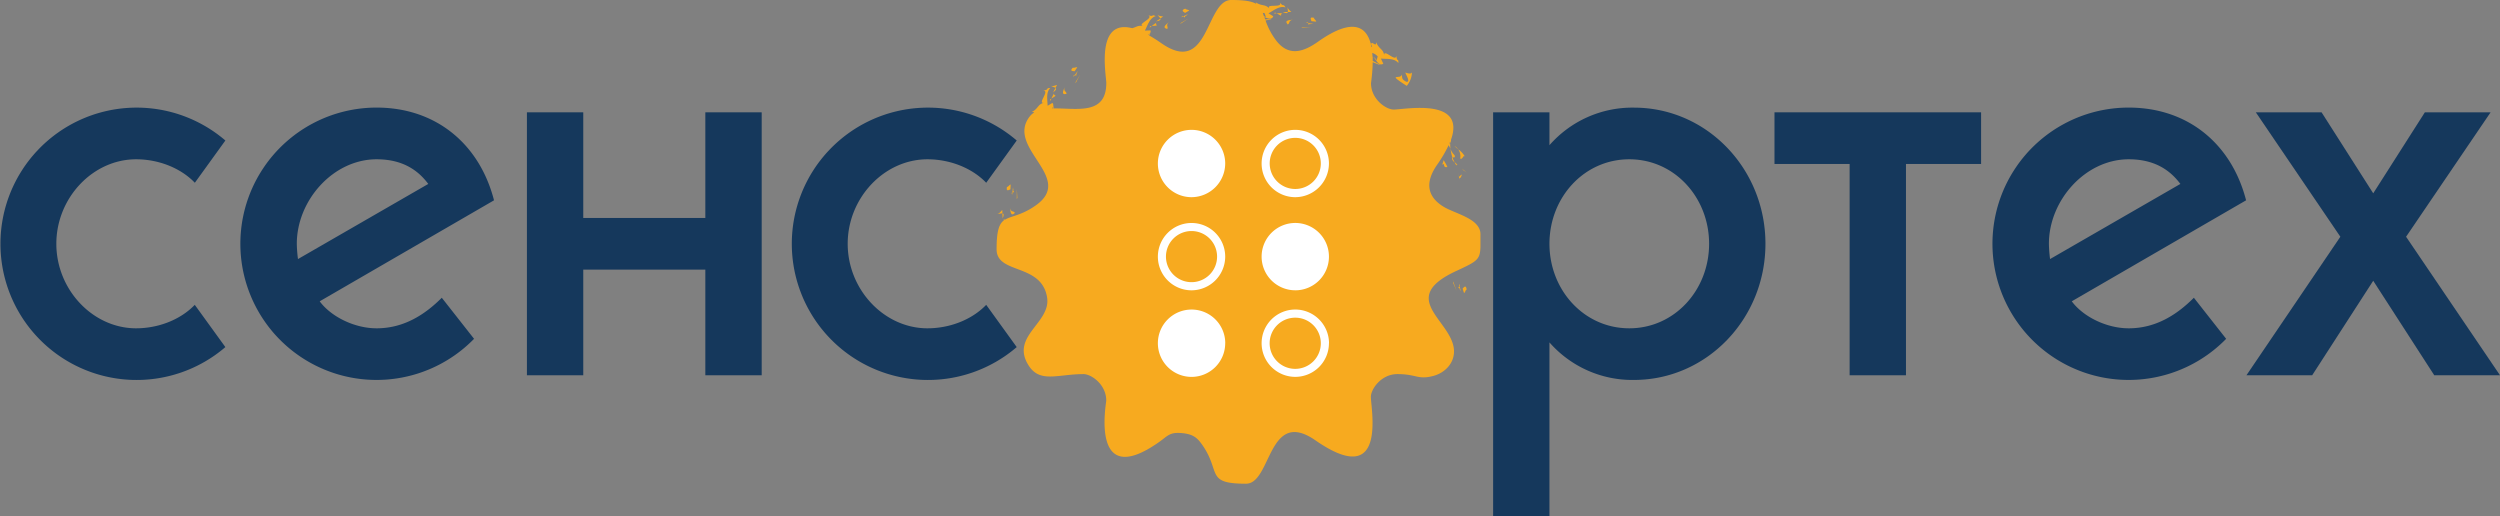 <?xml version="1.0" encoding="UTF-8"?> <svg xmlns="http://www.w3.org/2000/svg" viewBox="0 0 1039.64 214.63"><rect x="0" y="0" width="1039.64" height="214.63" fill="#808080" stroke="none"/> <defs> <style>.cls-1{fill:#fff;}.cls-2{fill:#f7aa1f;}.cls-3{fill:#15385c;fill-rule:evenodd;}</style> </defs> <g id="Layer_2" data-name="Layer 2"> <g id="Layer_1-2" data-name="Layer 1"> <rect class="cls-1" x="466" y="40.97" width="97" height="125.03"></rect> <path class="cls-2" d="M600.37,86c-7-4.25-7.79-10.23-2.73-17.49a55.13,55.13,0,0,0,4.78-8.12,13.5,13.5,0,0,1,.77,1.51,16.37,16.37,0,0,1-.11-2.2l-.05.12h0c-.1.23-.18.32-.15.1,0,0,0-.05-.06-.07l-.17,0a1,1,0,0,0,.07-.15.73.73,0,0,0,.1.13.76.76,0,0,0,.21,0v0s-.06-.15-.2-.38q.17-.37.3-.75c0,.33,0,.66,0,1a2.8,2.8,0,0,0,.27-1.58c6.29-17.68-19.26-12.56-23.83-12.56-3.17,0-9.43-4.28-9.43-11a73.12,73.12,0,0,0,.71-8.69c3.43,1.39,4.58,1.72,0-.55,0-.57,0-1.14,0-1.72,1.28.43,2.19,4.27,4.4,2.89l-1-2.14c2.18.25,5.59-.26,7.26,1.87.14-2.25-.58-.18-.84-3.09-.15,3.12-5.64-3.58-5,.22-.32-3.13-2.15-2.73-3.36-5.73-.23.6.22,1.45-1.61.22a2.29,2.29,0,0,1-.68.29c-1.82-6.87-7.28-11.12-21.9-.8-5.74,4.05-12.32,6.74-17.84-1.05a30.1,30.1,0,0,1-4-7.77c2.79-.57,3.53-.84-.15-.41q-.18-.51-.33-1c1.35.54,3,1.32,3.7-.32l-2-1.25c1.95-1,4.52-3.29,7.09-2.43-1.12-1.95-.58.17-2.4-2.11,1.59,2.68-6.68.11-4,2.91-2-2.44-3.29-1.1-6-2.94.05.26.23.49.26.67C520.61.53,517.59,0,512,0,501.31,0,502.88,31.83,483,18c-1.85-1.3-3.57-2.38-5.15-3.27.73-.8.77-1-.24-.13l-.22-.12a1.55,1.55,0,0,0,1.08-1.85l-2.36.09c1.06-1.91,1.89-5.26,4.5-6-2-1-.38.47-3.17-.4,2.82,1.33-5.47,3.84-1.7,4.66-2.4-.72-3.1.31-4.93.74-15.37-3.92-10.75,19.47-10.75,22.81,0,13.47-12.26,10.43-22,10.55.31-1.22.28-1.42-.3,0h-.32a1.61,1.61,0,0,0,.21-2.29l-2,1.2c0-2.19-.82-5.54,1.14-7.41-2.25.09-.12.59-3,1.15,3.12-.17-3,6,.71,4.91-3.08.63-2.5,2.41-5.37,3.91.39.11.85-.06.88.27a7,7,0,0,0-1.75,1.56c-10.31,13.15,18.94,25.38,2.52,37-6,4.28-10.26,4.35-12.88,6a.57.57,0,0,1-.46-.48s0,.34,0,.77c-2,1.55-3,4.43-3,12,0,10.51,18.66,5.67,21,20,1.7,10.61-15.24,16-7.83,28.08,4.76,7.77,12.12,3.82,23,3.82,3.18,0,9.43,4.29,9.43,11,0,1.2-6.86,37.61,22,17.23,3.51-2.48,4.25-4,8.73-3.75,5,.32,6.89,1.68,9.1,4.81,8.07,11.39,1.17,16.29,18.29,16.29,10.64,0,9.07-31.83,28.92-18C577,203.88,570.09,170.3,570.09,165c0-3.17,4.29-9.43,11-9.43,8,0,8.48,2.43,14.83.8,4.92-1.27,8.74-5.21,8.74-10.23,0-12.63-24.34-21.81,1.06-33.51,8.63-4,9.81-4.65,9.94-10.13V97.43C615.66,90.92,605.37,89,600.37,86Zm-61.72,34.72a14,14,0,1,1,14-14A14,14,0,0,1,538.65,120.73Zm14,22a14,14,0,1,1-14-14A14.05,14.05,0,0,1,552.68,142.74ZM538.65,82a14,14,0,1,1,14-14A14.06,14.06,0,0,1,538.65,82Zm-43.14,38.73a14,14,0,1,1,14-14A14.05,14.05,0,0,1,495.51,120.73Zm14,22a14,14,0,1,1-14-14A14,14,0,0,1,509.53,142.74ZM495.51,82a14,14,0,1,1,14-14A14.06,14.06,0,0,1,495.51,82Zm77.41-58.54-.51,1.93c.22-.46-.76-1.66-1.65-1.8,0-.53-.06-1.05-.11-1.57A4.9,4.9,0,0,1,572.92,23.46Zm-2.39-3.93a.81.81,0,0,1-.22.07q-.12-.69-.3-1.35A2.19,2.19,0,0,1,570.53,19.53Zm-44-12.15c0-.25-.43-.49-.91-.62-.17-.5-.33-1-.5-1.4a4.27,4.27,0,0,1,.77.13Z"></path> <path class="cls-2" d="M547.38,9c-.07-.62-1.48-1.5-.76-1.54-1.88-.52-1.76.13-1.22,1.36Z"></path> <path class="cls-2" d="M492.81,5.37l1.74-1c-.41-.47-2.06-.41-1.49-.85C491.21,4.19,491.68,4.66,492.81,5.37Z"></path> <path class="cls-2" d="M446.88,29.64,448,28c-.59-.22-2,.61-1.72,0C444.91,29.36,445.54,29.55,446.88,29.64Z"></path> <path class="cls-2" d="M420.2,78.73l.08-2c-.61.1-1.42,1.55-1.49.83C418.36,79.48,419,79.33,420.2,78.73Z"></path> <path class="cls-2" d="M608.22,120l.62,1.89c.54-.31.79-1.95,1.11-1.3C609.68,118.61,609.13,119,608.22,120Z"></path> <path class="cls-2" d="M446.39,32l.58-.8c.42.15.83.73.6-.72.24.64.2-.11.64-1L447,31.16C446.7,31.07,446.45,31.16,446.39,32Z"></path> <path class="cls-2" d="M421.05,80c.44-.08,1.08.21.15-.93.53.44.12-.19.06-1.16L421,80h0c-.26.06-.43.26-.09,1Z"></path> <path class="cls-2" d="M606.73,118.12l.25,1c-.38.23-1.08.19.19.92-.65-.22,0,.23.35,1.11l-.53-2C607.22,118.93,607.31,118.68,606.73,118.12Z"></path> <path class="cls-2" d="M545,9.79c-.46.51.18.13,1.16.12l-2.09-.33c0-.26-.23-.44-1-.13l1,.14C544.15,10,543.84,10.66,545,9.79Z"></path> <path class="cls-2" d="M493.05,6.4c-.1.68.23,0,1-.56l-1.9.91c-.18-.2-.45-.24-.89.43l.89-.43C492.47,7.09,492.56,7.78,493.05,6.4Z"></path> <path class="cls-2" d="M535.57,5H537c-.51-.57-1.61-1.33-1.44-2C535.29,3.35,535.67,4.36,535.57,5Z"></path> <path class="cls-2" d="M481.39,6c0,.49.87,1.11,1.14,1.67l1.19-.8C483,6.73,481.63,6.71,481.39,6Z"></path> <path class="cls-2" d="M438.92,36.57l.67-1.28c-.74.2-1.93.82-2.46.34C437.35,36.07,438.42,36.2,438.92,36.57Z"></path> <path class="cls-2" d="M416.86,88.73l-.07-1.44c-.54.55-1.26,1.69-2,1.55C415.25,89.1,416.24,88.67,416.86,88.73Z"></path> <path class="cls-2" d="M535.57,5h-2.13C535,5.73,535.47,5.49,535.57,5Z"></path> <path class="cls-2" d="M482.53,7.71l-1.77,1.2C482.51,8.64,482.74,8.2,482.53,7.71Z"></path> <path class="cls-2" d="M438.92,36.57l-1,1.88C439.35,37.4,439.34,36.9,438.92,36.57Z"></path> <path class="cls-2" d="M416.86,88.73l.1,2.13C417.64,89.23,417.38,88.81,416.86,88.73Z"></path> <polygon class="cls-2" points="545.33 11.48 541.16 11.23 541.71 11.49 545.33 11.48"></polygon> <polygon class="cls-2" points="494.25 7.62 490.67 9.76 491.26 9.67 494.25 7.62"></polygon> <polygon class="cls-2" points="447.54 34.16 449.21 30.95 447.06 34.52 447.54 34.16"></polygon> <polygon class="cls-2" points="422.87 78.67 422.83 82.84 423.07 82.28 422.87 78.67"></polygon> <polygon class="cls-2" points="604.29 117.64 605.74 120.96 604.31 117.04 604.29 117.64"></polygon> <polygon class="cls-2" points="608.67 70.88 610 71.75 607.92 70.13 608.67 70.88"></polygon> <path class="cls-2" d="M607.22,65.94c1.15.55,1.1-1.57,1.93-.86a8.84,8.84,0,0,0-2.76-3A5,5,0,0,1,607.22,65.94Z"></path> <path class="cls-2" d="M606.39,62.06a5.3,5.3,0,0,0-1.54-1.37A10.71,10.71,0,0,0,606.39,62.06Z"></path> <path class="cls-2" d="M607.86,72.51l-1.12,1c0,.23.1.49.16.76A2.22,2.22,0,0,0,607.86,72.51Z"></path> <path class="cls-2" d="M606.74,73.56c-.16-.84-.27-1.42-.31-1.66,0,.21.11.73.27,1.69Z"></path> <path class="cls-2" d="M606.94,74.51c0-.07,0-.12,0-.19C606.79,74.42,606.76,74.46,606.94,74.51Z"></path> <path class="cls-2" d="M535.5,10.18c1.1-.52.14-1.62,2.17-2C536.31,8.43,533.86,8.29,535.5,10.18Z"></path> <path class="cls-2" d="M485.39,12.06c.62-1-.79-1.42.68-2.87C485.08,10.16,483,11.42,485.39,12.06Z"></path> <path class="cls-2" d="M443.5,39.05c.05-1.21-1.37-.88-.76-2.85C442.32,37.52,441.06,39.62,443.5,39.05Z"></path> <path class="cls-2" d="M422.06,88.54c-.57-1.06-1.63-.06-2.1-2.07C420.27,87.83,420.25,90.28,422.06,88.54Z"></path> <path class="cls-2" d="M533.31,5.47s-2.39,0-2.41.06,1.83,1,1.83,1C532.81,6.23,532.64,5.6,533.31,5.47Z"></path> <path class="cls-2" d="M480.93,9.4s-2,1.34-1.95,1.4,2.09-.17,2.09-.17C481,10.3,480.45,9.88,480.93,9.4Z"></path> <path class="cls-2" d="M438.31,38.81s-1.1,2.11-1.06,2.15S439,39.83,439,39.83C438.75,39.6,438.11,39.46,438.31,38.81Z"></path> <polygon class="cls-2" points="530.22 5.2 529.81 5.64 530.9 5.54 530.22 5.2"></polygon> <polygon class="cls-2" points="478.13 11.51 478.98 10.8 478.23 10.91 478.13 11.51"></polygon> <polygon class="cls-2" points="436.84 41.99 437.26 40.97 436.64 41.42 436.84 41.99"></polygon> <path class="cls-2" d="M604,65.46c-.2,0-.32,0-.18.26a2,2,0,0,0,1.08,1.72,12.89,12.89,0,0,1-.9-2c.45,0,1.34.31.88-.91a6.24,6.24,0,0,1-1.66-2.63A17,17,0,0,0,604,65.46Z"></path> <path class="cls-2" d="M605.76,69l-.11-.18C605.57,68.92,605.55,69,605.76,69Z"></path> <path class="cls-2" d="M605.93,68.38a.31.31,0,0,1,.09.11C606.22,68.13,606.1,68.2,605.93,68.38Z"></path> <path class="cls-2" d="M604.86,67.44a8,8,0,0,0,.78,1.33,1.8,1.8,0,0,1,.29-.39A4.31,4.31,0,0,0,604.86,67.44Z"></path> <path class="cls-2" d="M530.77,7.29c0-.11,0-.21,0-.32S530.71,7.11,530.77,7.29Z"></path> <path class="cls-2" d="M479.85,12.33l-.18-.26S479.71,12.22,479.85,12.33Z"></path> <path class="cls-2" d="M438.74,41.9l-.28-.14C438.45,41.82,438.57,41.87,438.74,41.9Z"></path> <path class="cls-2" d="M599.77,68.46l.64-.27c.25,1.81.92,1.22,1.51,1.3a11.83,11.83,0,0,0-.73-1.47c-.41-.72-.83-1.43-.83-1.43Z"></path> <path class="cls-2" d="M585,35.71a9.19,9.19,0,0,0,2.17-5.55c-.41.39-.68.69-2.77,0,.23.9,2.37,4.12.4,3.84-2.33-1.25-1.38-1.67-2-3C582.88,33.31,576.1,30,585,35.71Z"></path> <path class="cls-2" d="M538.65,57.33A10.63,10.63,0,1,0,549.27,68,10.64,10.64,0,0,0,538.65,57.33Z"></path> <path class="cls-2" d="M538.65,132.11a10.64,10.64,0,1,0,10.62,10.63A10.64,10.64,0,0,0,538.65,132.11Z"></path> <path class="cls-2" d="M495.51,96.08a10.63,10.63,0,1,0,10.62,10.62A10.64,10.64,0,0,0,495.51,96.08Z"></path> <path class="cls-3" d="M56.62,136.53c-18.06,0-33.19-16.11-33.19-35.15S38.56,66.24,56.62,66.24c9,0,18.31,3.41,24.41,9.76L93.72,58.43a56.63,56.63,0,1,0,0,85.91L81,126.77c-6.1,6.34-15.37,9.76-24.41,9.76"></path> <path class="cls-3" d="M156.62,66.24c11.72,0,17.82,5.37,21.48,10.25l-54.18,31.24a54.29,54.29,0,0,1-.49-6.35c0-18.06,15.13-35.14,33.19-35.14m0,70.29c-9.27,0-19-4.88-23.67-11.23l72.49-42c-6.1-23.67-24.41-38.56-48.82-38.56a56.63,56.63,0,1,0,40.52,96.16l-13.42-17.08C176.88,130.67,168.09,136.53,156.62,136.53Z"></path> <polygon class="cls-3" points="293.32 46.71 293.32 90.64 242.55 90.64 242.55 46.71 219.12 46.71 219.12 156.06 242.55 156.06 242.55 112.12 293.32 112.12 293.32 156.06 316.75 156.06 316.75 46.71 293.32 46.71"></polygon> <path class="cls-3" d="M385.71,136.53c-18.06,0-33.19-16.11-33.19-35.15s15.13-35.14,33.19-35.14c9,0,18.31,3.41,24.41,9.76l12.69-17.57a56.63,56.63,0,1,0,0,85.91l-12.69-17.57c-6.1,6.34-15.38,9.76-24.41,9.76"></path> <path class="cls-3" d="M677.55,66.24c18.79,0,33.19,15.86,33.19,35.14s-14.4,35.15-33.19,35.15-33.2-15.87-33.2-35.15,14.4-35.14,33.2-35.14m-33.2,148.39V142.39A45.8,45.8,0,0,0,679.5,158c30.26,0,54.67-25.39,54.67-56.63S709.76,44.76,679.5,44.76a45.8,45.8,0,0,0-35.15,15.62V46.71H620.92V214.63Z"></path> <polygon class="cls-3" points="737.93 46.71 737.93 68.19 769.18 68.19 769.18 156.06 792.61 156.06 792.61 68.19 823.85 68.19 823.85 46.71 737.93 46.71"></polygon> <path class="cls-3" d="M885.24,66.24c11.71,0,17.82,5.37,21.48,10.25l-54.19,31.24a56.53,56.53,0,0,1-.48-6.35c0-18.06,15.13-35.14,33.19-35.14m0,70.29c-9.28,0-19-4.88-23.68-11.23l72.49-42c-6.1-23.67-24.4-38.56-48.81-38.56a56.63,56.63,0,1,0,40.52,96.16l-13.43-17.08C905.5,130.67,896.71,136.53,885.24,136.53Z"></path> <polygon class="cls-3" points="1039.64 156.06 1000.58 98.45 1035.73 46.71 1008.39 46.71 986.92 80.39 965.44 46.71 938.1 46.71 973.25 98.45 934.2 156.06 961.53 156.06 986.92 116.76 1012.3 156.06 1039.64 156.06"></polygon> </g> </g> </svg> 
